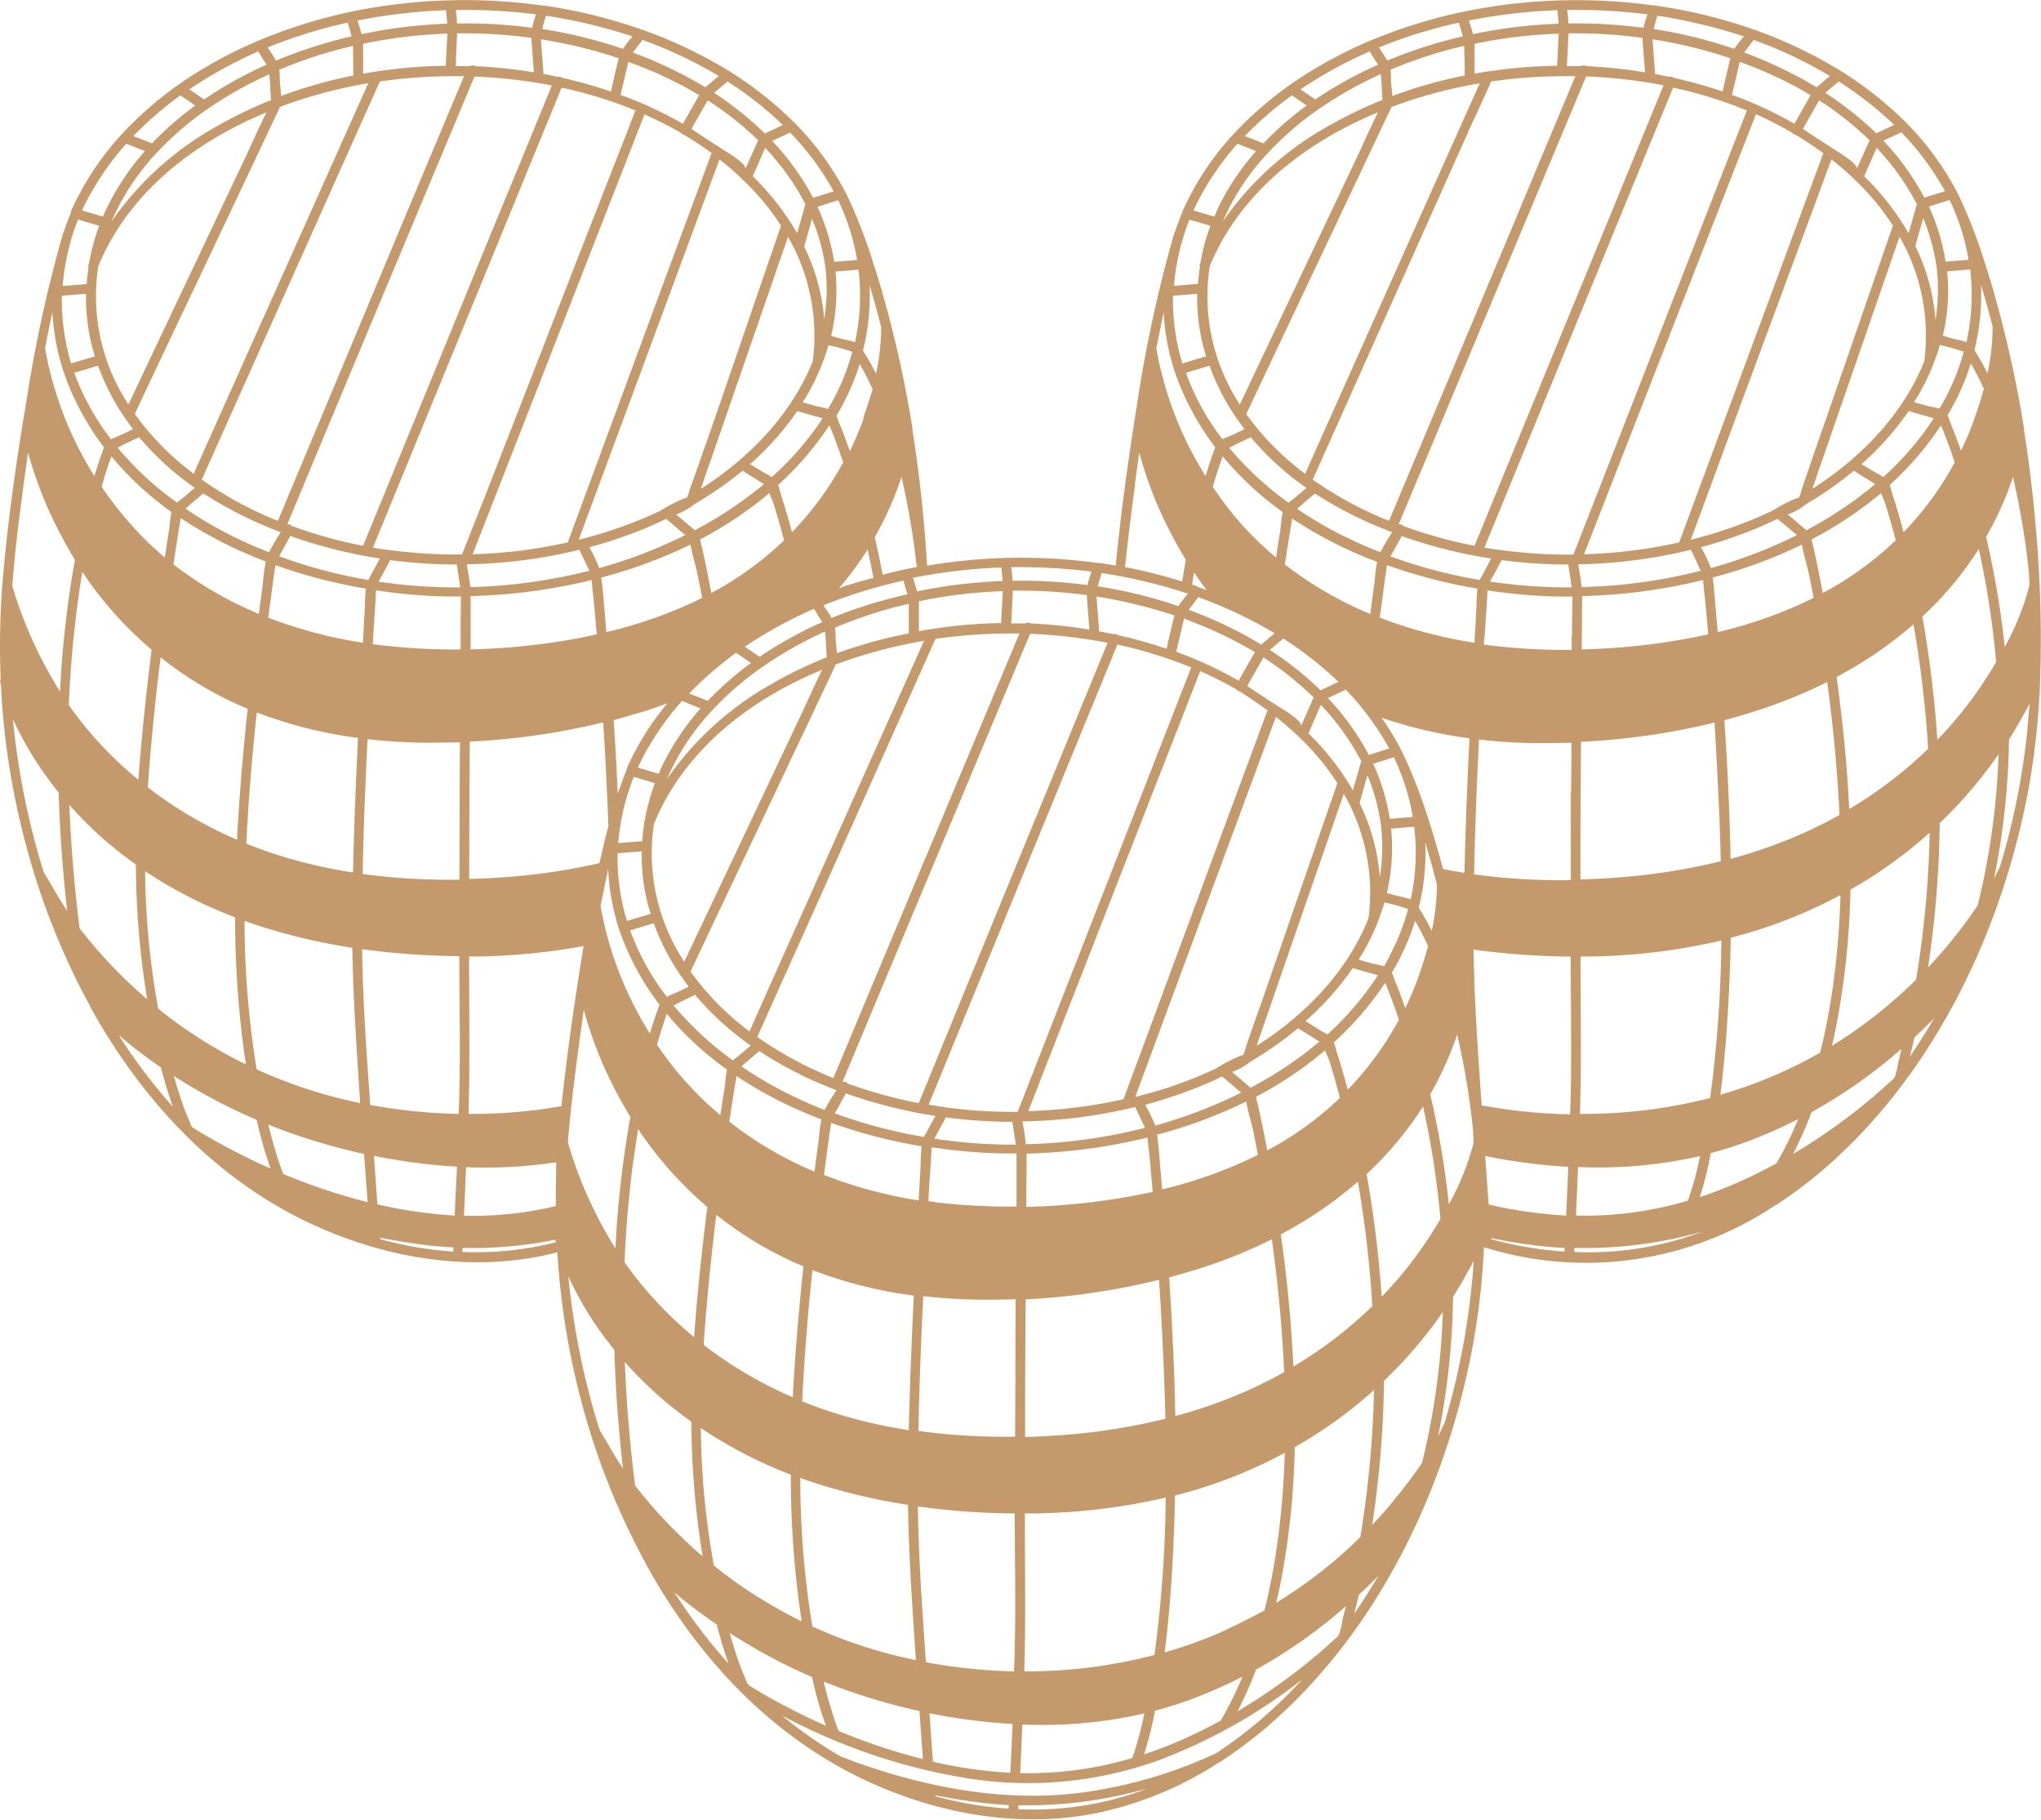<svg xmlns="http://www.w3.org/2000/svg" viewBox="0 0 329.86 294.05"><defs><style>.cls-1{fill:#c49a6c;}</style></defs><g id="Layer_2" data-name="Layer 2"><g id="Graphics"><path class="cls-1" d="M329,85c-.45-5.2-1.07-10.38-1.89-15.54a.66.66,0,0,0,0-.25,186.93,186.93,0,0,0-4.58-20.94c-.55-2-1.13-3.89-1.76-5.82a83.9,83.9,0,0,0-3.5-9.34l-.06-.1c-.29-.68-.6-1.35-.94-2a46.57,46.57,0,0,0-8.11-11.1,59.88,59.88,0,0,0-10.53-8.37,74.11,74.11,0,0,0-14.15-6.76A85.12,85.12,0,0,0,267.51.89h-.09l-.12,0a90.87,90.87,0,0,0-31.12,1.07,83.9,83.9,0,0,0-14.9,4.68,71.47,71.47,0,0,0-12.9,7.13,60.11,60.11,0,0,0-9.12,8,46.09,46.09,0,0,0-8.16,12.41.49.49,0,0,0,0,.11.41.41,0,0,0-.05.09c-.42,1-.79,2-1.12,3a.92.92,0,0,0-.14.26,218,218,0,0,0-6,27.54c-1.39,8.7-2.62,17.46-3.47,26.22h0c-.87-.15-1.73-.3-2.6-.42h-.1l-.11,0a92.7,92.7,0,0,0-14.89-.83,94.23,94.23,0,0,0-12.78,1.26c-.14-2.13-.29-4.26-.48-6.37q-.66-7.8-1.89-15.54a.66.66,0,0,0,0-.25,184.73,184.73,0,0,0-4.58-20.94q-.81-2.93-1.76-5.82a83.9,83.9,0,0,0-3.5-9.34.33.33,0,0,0-.06-.1c-.29-.68-.6-1.35-.94-2a46.57,46.57,0,0,0-8.11-11.1,59.88,59.88,0,0,0-10.53-8.37,74,74,0,0,0-14.14-6.76A85.22,85.22,0,0,0,87.88.89h-.09l-.12,0A90.8,90.8,0,0,0,56.56,1.93a83.39,83.39,0,0,0-14.9,4.68,71.22,71.22,0,0,0-12.91,7.13,60.11,60.11,0,0,0-9.12,8,46.09,46.09,0,0,0-8.16,12.41.49.49,0,0,0,0,.11.41.41,0,0,1,0,.09c-.41,1-.79,2-1.12,3a.9.9,0,0,0-.13.26,218,218,0,0,0-6,27.54C2.7,74.05,1.43,83,.59,92c-.08.86-.15,1.73-.22,2.59h0a130.13,130.13,0,0,0-.26,15.16.71.71,0,0,0-.06.53c0,.14.06.27.1.41a122.05,122.05,0,0,0,4,25.67,116.63,116.63,0,0,0,10.4,26.21l0,.06c7.23,13.12,17.22,24.63,30.11,32.18l.1.06a67.18,67.18,0,0,0,6.49,3.33c11,4.92,23.44,7.12,35.38,4.93,1.16-.21,2.31-.47,3.45-.76a122.4,122.4,0,0,0,3.85,24,116.63,116.63,0,0,0,10.4,26.21.21.21,0,0,0,0,.06c7.22,13.12,17.21,24.63,30.1,32.18l.1.06a66.28,66.28,0,0,0,6.5,3.34c11,4.91,23.43,7.12,35.37,4.93a57.59,57.59,0,0,0,20.85-8.51l.09,0a.76.76,0,0,0,.24-.18,71.1,71.1,0,0,0,7.37-5.56c17.83-15.4,28.8-38.47,33.06-61.36a120.06,120.06,0,0,0,1.83-16,55,55,0,0,0,47.22-6.87l.1,0a.89.89,0,0,0,.24-.18,71,71,0,0,0,7.36-5.56c17.84-15.4,28.8-38.47,33.07-61.36a122.65,122.65,0,0,0,1.91-18.13.92.92,0,0,0,0-.16A202.18,202.18,0,0,0,329,85ZM320.16,46c.68,2.25,1.3,4.52,1.88,6.79a35.09,35.09,0,0,1-.83,7.53,35.89,35.89,0,0,0-1.82-3.27c-.09-.14-.19-.31-.28-.48A37.28,37.28,0,0,0,320.16,46Zm-2.82,10.81a.11.11,0,0,1,0,.08l0,.06a36.1,36.1,0,0,1-2.89,7.31c-.32.61-.65,1.2-1,1.79-.68-.23-1.51-.33-2.1-.5l-2-.56a36.33,36.33,0,0,0,4.17-9.25A31.89,31.89,0,0,1,317.34,56.84Zm0,0c-.24-.12-.09-.14,0,0ZM255.7,96.33a92.15,92.15,0,0,0,19.55-2.6c.11,1.43.3,2.87.43,4.29s.27,3,.39,4.48c-.68.16-1.37.3-2.06.44a107.33,107.33,0,0,1-18.37,2v-.16l.06-8.2ZM304,79.69c.23.58.52,1.17.6,1.44.65,2,1.23,4.11,1.78,6.18A52.23,52.23,0,0,1,297.75,94c-1,.65-2.09,1.25-3.16,1.83-.06-.33-.12-.65-.19-1-.5-2.56-1-5.14-1.63-7.66A61.86,61.86,0,0,0,304,79.69Zm-11.68,5.8-.37.19-.21-.18-2.8-2.37a9.85,9.85,0,0,0,3-1.69,57.72,57.72,0,0,0,7.67-5.37l2.11,1.32,1.35.84A62.76,62.76,0,0,1,292.28,85.49Zm12.07-8.39c-.5-.35-1.09-.62-1.56-.91L300.85,75a46.9,46.9,0,0,0,7.63-8.57l2,.58,1.72.49.32.11A47.81,47.81,0,0,1,304.35,77.1ZM292.9,79c.52-1.49,1-3,1.55-4.48L307,38.25a32.07,32.07,0,0,1,4,20.09C307.65,66.84,300.84,73.93,292.9,79Zm2.22-11.3c-1,2.85-2,5.69-2.95,8.54-.32.91-.63,1.83-.95,2.74a6.45,6.45,0,0,1-.5,1.46s0,0,0,0-.51.13-.49.12a26.7,26.7,0,0,0-3.83,2,68.93,68.93,0,0,1-8.59,3.37c-1.5.48-3,.91-4.55,1.29Q277,77.13,280.7,67.05l12.76-34.44c.84-2.29,1.69-4.57,2.53-6.86a49.67,49.67,0,0,1,5.37,4.89,38.37,38.37,0,0,1,4.56,5.83ZM284,85.33c1.1-.46,2.2-1,3.28-1.47L290,86.11l.43.35a77.62,77.62,0,0,1-13.91,5.34,24.73,24.73,0,0,0-1.61-3.37A75.32,75.32,0,0,0,284,85.33Zm-6.91,31.43q.18,2.83.33,5.67c.3,5.55.55,11.13.69,16.74a100.62,100.62,0,0,1-16.79,2.64q-2.94.23-5.9.3,0-11.12.1-22.24A113.68,113.68,0,0,0,277.12,116.76Zm.52-14.62-.21-2.36c-.19-2.14-.32-4.32-.6-6.46A77.92,77.92,0,0,0,291.22,88c.28,1.63.83,3.3,1.16,4.89.26,1.24.5,2.48.73,3.73A72.3,72.3,0,0,1,277.64,102.14Zm5.13,13.07a80.29,80.29,0,0,0,12.56-5q.78,5.68,1.3,11.39c.3,3.35.54,6.72.69,10.09a72,72,0,0,1-7.22,3.54,80.42,80.42,0,0,1-10.38,3.56c-.14-7.47-.49-14.95-1-22.4C280.09,116,281.44,115.62,282.77,115.21Zm14.06-5.8a66.42,66.42,0,0,0,12.45-8.52A179,179,0,0,1,311.62,121a69.21,69.21,0,0,1-12.76,9.75c-.07-1.52-.16-3-.26-4.55C298.21,120.6,297.6,115,296.83,109.41ZM307.65,86c-.51-1.88-1-3.76-1.65-5.62-.2-.6-.35-1.33-.6-2a50.78,50.78,0,0,0,8.29-9.64c0,.09.08.17.11.25.78,1.88,1.47,3.8,2.12,5.72A51.09,51.09,0,0,1,307.65,86Zm5.16-34.25a32.35,32.35,0,0,0-3.27-12c.43-1.5.85-3,1.28-4.52a33.61,33.61,0,0,1,2.18,8A31.33,31.33,0,0,1,312.81,51.76ZM308.46,37.7a42.23,42.23,0,0,0-7.17-9.21l2-4.6A40.17,40.17,0,0,1,309.8,33C309.35,34.55,308.91,36.12,308.46,37.7Zm-8.39-10.37c.37-.83-3.16-2.87-3.68-3.22s-5.07-3.25-5-3.31L294,16.21a52.91,52.91,0,0,1,8.16,6.46ZM290,20a63.11,63.11,0,0,0-8.92-4.24l-1.16-.42L281.17,10c1.2.43,2.39.89,3.55,1.38a63.24,63.24,0,0,1,7.91,4Zm-.29,1.5a.89.89,0,0,0,.54.32q2.28,1.36,4.43,2.94-3.89,10.53-7.79,21.05L274.13,80.23c-.92,2.47-1.83,5-2.75,7.42a80.94,80.94,0,0,1-12.1,1.76c-1.09.07-2.18.12-3.28.16q4.62-11.8,9.22-23.6,7.68-19.62,15.34-39.25c1.08-2.75,2.15-5.5,3.23-8.26A60.82,60.82,0,0,1,289.7,21.48ZM273.28,88.84l1.32,2.83.27.56a85.93,85.93,0,0,1-19.25,2.64c-.12-1.23-.35-2.46-.56-3.68A82.34,82.34,0,0,0,273.28,88.84ZM255.35,180V180c.22-7.41.12-14.8.09-22.21v-3.22a99,99,0,0,0,22.76-2.59,205.71,205.71,0,0,1-1.81,25.45A82.41,82.41,0,0,1,255.35,180Zm19.42,6.78c-.38,1.79-.8,3.57-1.34,5.31-.18.6-.37,1.18-.58,1.77a1.44,1.44,0,0,0-.07.16,58.25,58.25,0,0,1-18.08,2.41c.12-2.61.24-5.23.34-7.85A73.21,73.21,0,0,0,274.77,186.81Zm4.68-26.9c.13-2.78.22-5.57.27-8.35,1.49-.39,3-.81,4.45-1.27a78.08,78.08,0,0,0,13.28-5.63,131.48,131.48,0,0,1-1.34,15.61c-.49,3.29-1.12,6.59-1.94,9.85q-3,1.73-6.2,3.17a72.83,72.83,0,0,1-9.93,3.64C278.76,171.28,279.17,165.58,279.45,159.91Zm17.3,6a128.07,128.07,0,0,0,2.31-22.11,73.93,73.93,0,0,0,12.81-9.22,164.64,164.64,0,0,1-2.2,23.76A76.73,76.73,0,0,1,296.07,169C296.31,168,296.54,166.91,296.75,165.87Zm13.93-66.24a55.41,55.41,0,0,0,8.6-10.12c.18-.27.35-.54.52-.82A141.1,141.1,0,0,1,322.61,107c-.55.93-1.12,1.85-1.7,2.74a64.39,64.39,0,0,1-7.8,9.81A184.59,184.59,0,0,0,310.68,99.63Zm8.46-32.1a51.1,51.1,0,0,1-2.21,5.28q-.76-2.15-1.62-4.26c-.17-.41-.32-1-.56-1.44a38.57,38.57,0,0,0,3.77-8.39c.77,1.32,1.46,2.69,2.1,4.08C320.19,64.41,319.68,66,319.14,67.53Zm-1.32-12.26a18.63,18.63,0,0,0-2.14-.54L314,54.24a31.48,31.48,0,0,0,.69-10.4l3.73-.3A35.31,35.31,0,0,1,317.82,55.27Zm.33-13.3-3.7.3a34.68,34.68,0,0,0-2.7-8.9l3.34-1.06A36.07,36.07,0,0,1,318.15,42Zm-3.8-11.09L311,31.93a42,42,0,0,0-6.61-9.2l2.9-1.35A45.35,45.35,0,0,1,314.35,30.88Zm-8.21-10.7-2.89,1.35A55.58,55.58,0,0,0,295,15l2.17-1.83A58.24,58.24,0,0,1,306.14,20.18ZM282,8.32l1.43-1.87a71.89,71.89,0,0,1,12.32,5.83l-2.16,1.82A69.43,69.43,0,0,0,281.9,8.49,2.09,2.09,0,0,0,282,8.32ZM267.86,2.54a86.19,86.19,0,0,1,14,3.35,17,17,0,0,0-1.58,2,75,75,0,0,0-13-3.19C267.4,4,267.64,3.3,267.86,2.54Zm11.8,6.88c-.46,1.78-.85,3.58-1.26,5.37a76.58,76.58,0,0,0-7.85-2.21.92.92,0,0,0-.78-.16c-.75-.16-1.51-.32-2.28-.46-.14-1.87-.27-3.74-.41-5.61A76.23,76.23,0,0,1,279.66,9.42ZM239.54,93c-.14.25-.28.48-.4.72a80.27,80.27,0,0,1-14.41-3.82l.06-.1,1.76-3.17A79.05,79.05,0,0,0,241,90.25Zm3.17-2.49c1.13.16,2.26.28,3.38.38,2.44.22,4.9.33,7.36.33.19,1.23.39,2.46.56,3.7a86.92,86.92,0,0,1-13.2-.94C241.45,92.81,242.08,91.65,242.71,90.49ZM149.64,268.61c-.57-8.37-1.2-16.77-1.29-25.17A121.36,121.36,0,0,0,164,244.57v.61c0,7,.18,13.94,0,20.91,0,1.33-.07,2.65-.11,4A88.76,88.76,0,0,1,149.64,268.61Zm14,10q-.15,3.93-.35,7.86a73.5,73.5,0,0,1-12.51-1.78c-.19-2.61-.38-5.23-.56-7.84l1.08.21A95.89,95.89,0,0,0,163.64,278.59ZM137.71,56.84a.2.2,0,0,1,0,.08.14.14,0,0,0,0,.06,36.06,36.06,0,0,1-2.88,7.31c-.32.61-.66,1.2-1,1.79-.68-.23-1.51-.33-2.1-.5l-2-.56a36.33,36.33,0,0,0,4.17-9.25A31.89,31.89,0,0,1,137.71,56.84Zm0,0c-.23-.12-.09-.14,0,0Zm-1,119.85a80.71,80.71,0,0,0,14.47,3.64L149.72,183l-.39.72a80.24,80.24,0,0,1-14.41-3.81l.06-.11Zm-.54-1.88q5.07-12.14,10.16-24.27L163,110.74l3.48-8.31A81.39,81.39,0,0,1,179,103.87q-5.08,12.38-10.16,24.77-8.4,20.45-16.78,40.9l-3.57,8.71A73.69,73.69,0,0,1,137,175.09a.84.84,0,0,0-.75-.28Zm16.69,5.76c1.14.15,2.27.27,3.39.37,2.44.22,4.9.33,7.36.34.19,1.23.39,2.46.56,3.69A85.64,85.64,0,0,1,151,184ZM76.07,96.33a92.07,92.07,0,0,0,19.55-2.6c.11,1.43.3,2.87.43,4.29s.27,3,.39,4.48c-.68.16-1.37.3-2,.44a107.44,107.44,0,0,1-18.37,2v-.16c0-2.73,0-5.47,0-8.2Zm19.18-7.9a75.76,75.76,0,0,0,9.15-3.1c1.11-.46,2.2-1,3.28-1.47l2.65,2.25.43.35A77.62,77.62,0,0,1,96.85,91.8,25.91,25.91,0,0,0,95.25,88.43Zm8.85,44.79c-.14.9-.24,1.8-.31,2.71l-3.88.31a36.86,36.86,0,0,1,2.52-10.7l3.42,1a34.09,34.09,0,0,0-1.65,6.07c0,.06,0,.11-.07.17A.63.63,0,0,0,104.1,133.22Zm20.23-53.53c.23.58.52,1.17.6,1.44.65,2,1.24,4.11,1.78,6.18A51.81,51.81,0,0,1,118.12,94c-1,.65-2.09,1.25-3.16,1.83-.06-.33-.12-.65-.19-1-.5-2.56-1-5.14-1.63-7.66A61.51,61.51,0,0,0,124.33,79.69Zm-11.68,5.8-.36.19-.21-.18-2.81-2.37a9.85,9.85,0,0,0,3-1.69A57.72,57.72,0,0,0,120,76.07l2.12,1.32,1.34.84A62.76,62.76,0,0,1,112.65,85.49Zm6.31,20,2.42,1.64a52.64,52.64,0,0,0-7,6.12l-3-1.19A58.56,58.56,0,0,1,119,105.46Zm-5.75,9a41.21,41.21,0,0,0-5,7,34.44,34.44,0,0,0-1.76,3.55l-3.37-1a44.92,44.92,0,0,1,7.15-10.78Zm-7.51,18.61c4.88-11.84,15.36-20,27.17-24.87-1.27,2.6-2.45,5.26-3.69,7.88L114,148.21l-3.42,7.21c-.17-.28-.35-.55-.52-.84A31.83,31.83,0,0,1,105.7,133.08Zm19.38-22.78a50.8,50.8,0,0,0-17.29,15.57,38.52,38.52,0,0,1,7.22-11,.63.63,0,0,0,.17-.19,50.78,50.78,0,0,1,8.8-7.45,64,64,0,0,1,9.38-5.21l.06.84c.08,1.1.09,2.23.21,3.33A70,70,0,0,0,125.08,110.3Zm5-8.46a61.73,61.73,0,0,0-7.31,4.28l-2.4-1.63a71.31,71.31,0,0,1,11.18-6.13c.44.72.88,1.45,1.35,2.15C132,100.93,131,101.37,130.08,101.84ZM128,86c-.51-1.88-1.05-3.76-1.65-5.62-.19-.6-.35-1.33-.6-2a50.78,50.78,0,0,0,8.29-9.64c0,.09.08.17.11.25.78,1.88,1.47,3.8,2.12,5.72A51.09,51.09,0,0,1,128,86Zm-3.3-8.91c-.5-.35-1.09-.62-1.55-.91L121.23,75a46.85,46.85,0,0,0,7.62-8.57l2.05.58,1.73.49.31.11A47.81,47.81,0,0,1,124.72,77.1ZM113.27,79c.52-1.49,1-3,1.55-4.48l12.54-36.25a32.07,32.07,0,0,1,4,20.09C128,66.84,121.22,73.93,113.27,79Zm2.23-11.3-3,8.54c-.32.91-.63,1.83-1,2.74a6,6,0,0,1-.5,1.46.06.06,0,0,0,0,0c-.08,0-.52.13-.49.12a26.8,26.8,0,0,0-3.84,2,68.93,68.93,0,0,1-8.59,3.37c-1.5.48-3,.91-4.55,1.29l7.47-20.16,12.75-34.44c.84-2.29,1.69-4.57,2.54-6.86a50.53,50.53,0,0,1,5.36,4.89,39.08,39.08,0,0,1,4.57,5.83ZM111.6,88c.27,1.63.83,3.3,1.15,4.89.26,1.24.5,2.48.74,3.73A72.39,72.39,0,0,1,98,102.14c-.07-.78-.13-1.57-.2-2.36-.19-2.14-.33-4.32-.61-6.46A78.29,78.29,0,0,0,111.6,88Zm-8.45,27.25c1.58-.49,3.15-1,4.71-1.61a45.11,45.11,0,0,0-6.58,10.57l0,.1a.41.41,0,0,0,0,.09c-.42,1-.79,2-1.12,3a.77.77,0,0,0-.14.27l-.18.63q-.26-6-.66-11.92C100.46,116,101.81,115.62,103.15,115.21Zm.57,22.32a31.41,31.41,0,0,0,1.4,10l0,.11-3.8,1.14a35.53,35.53,0,0,1-1.51-10.94Zm1.94,11.62a37.64,37.64,0,0,0,5.65,10.24l-1.44.71c-.63.31-1.44.58-2.1.94a39.76,39.76,0,0,1-5.93-10.74Zm2.12,14.66v0a51.19,51.19,0,0,0,9.73,9c-.26,1-.29,2.24-.44,3.19-.23,1.38-.44,2.77-.66,4.15a54.15,54.15,0,0,1-6.66-6.63,57,57,0,0,1-3.57-4.74C106.68,167.07,107.2,165.43,107.78,163.81Zm8,32.46a59.06,59.06,0,0,0,13.6,8.13l.47.19-.18,1.68c-.65,6.48-1.21,13-1.54,19.48a67.25,67.25,0,0,1-14.4-8.45c.31-4.87.77-9.72,1.29-14.56C115.25,200.58,115.51,198.42,115.77,196.27Zm2.08-15c.05-.38.11-.76.17-1.15q.48-3.14,1-6.27v0a68.82,68.82,0,0,0,13.73,7c-.29,1.21-.33,2.56-.5,3.77-.22,1.56-.42,3.11-.62,4.67A59.61,59.61,0,0,1,117.85,181.24Zm13.46,23.94a71.48,71.48,0,0,0,16.36,4.11c0,.81-.08,1.63-.11,2.44-.29,6.43-.55,12.87-.7,19.31a82.56,82.56,0,0,1-8.52-1.77,72.84,72.84,0,0,1-8.71-2.89C130,219.3,130.56,212.23,131.31,205.18Zm1.85-15.32c.12-1,.25-1.89.37-2.83.25-1.88.49-3.77.79-5.65a85.65,85.65,0,0,0,14.62,3.79c-.16,1.38-.14,2.82-.22,4.2s-.18,3-.26,4.54A72.64,72.64,0,0,1,133.16,189.86Zm.14-10.54c-2-.78-3.93-1.64-5.83-2.59a63.62,63.62,0,0,1-7.63-4.47c.29-.25.58-.53.86-.77l2-1.71a64.42,64.42,0,0,0,12.48,6.32A32.74,32.74,0,0,0,133.3,179.32Zm-13.94-8.79c-.28.24-.63.48-.94.74a52.36,52.36,0,0,1-9.57-8.87c.47-.21.92-.48,1.37-.7l2.11-1a47.26,47.26,0,0,0,9,8.19Zm1.76-3.93A44.22,44.22,0,0,1,111.6,157q5.25-11.12,10.51-22.21l12.78-27a2.74,2.74,0,0,0,.15-.4,78.27,78.27,0,0,1,14.3-3.84l-9.24,20.65q-7.86,17.58-15.73,35.18Zm14.13-61c0-.68-.14-1.37-.19-2.08s0-1.45-.11-2.17a72.75,72.75,0,0,1,11.92-3.86c0,1.6,0,3.2,0,4.79A76.17,76.17,0,0,0,135.25,105.57Zm-.82-5.73c-.39-.72-.9-1.42-1.37-2.12a82.59,82.59,0,0,1,12.95-4l.54,1.9c0,.13.07.23.09.32A77.57,77.57,0,0,0,134.43,99.84Zm1-4.71a53.51,53.51,0,0,0,4.26-5.62c.18-.27.35-.54.52-.82.34,1.53.65,3.07.94,4.61l0,0Q138.24,94.1,135.39,95.13Zm4.13-27.6a51.16,51.16,0,0,1-2.22,5.28c-.51-1.43-1-2.85-1.62-4.26-.17-.41-.32-1-.56-1.44a38.57,38.57,0,0,0,3.77-8.39c.77,1.32,1.46,2.69,2.1,4.08C140.56,64.41,140.06,66,139.52,67.53Zm-6.34-15.77a32.34,32.34,0,0,0-3.26-12c.42-1.5.85-3,1.27-4.52a33.15,33.15,0,0,1,2.18,8A30.55,30.55,0,0,1,133.18,51.76ZM128.84,37.7a42.28,42.28,0,0,0-7.18-9.21l2-4.6A40.17,40.17,0,0,1,130.17,33Q129.5,35.33,128.84,37.7Zm-8.4-10.37c.37-.83-3.16-2.87-3.68-3.22s-5.07-3.25-5-3.31l2.62-4.59a52.91,52.91,0,0,1,8.16,6.46ZM110.36,20a63.53,63.53,0,0,0-8.91-4.24l-1.16-.42L101.55,10c1.19.43,2.38.89,3.55,1.38a63.81,63.81,0,0,1,7.9,4Zm-.29,1.5a.89.89,0,0,0,.54.32A53.13,53.13,0,0,1,115,24.74q-3.89,10.53-7.79,21.05L94.5,80.23l-2.74,7.42a81.07,81.07,0,0,1-12.11,1.76c-1.09.07-2.18.12-3.27.16Q81,77.77,85.6,66q7.66-19.62,15.34-39.25c1.07-2.75,2.15-5.5,3.22-8.26A60.82,60.82,0,0,1,110.07,21.48ZM93.65,88.84c.44.94.88,1.89,1.33,2.83.08.19.17.37.26.56A85.85,85.85,0,0,1,76,94.87c-.12-1.23-.35-2.46-.56-3.68A82.18,82.18,0,0,0,93.65,88.84Zm-17.73,31a113.68,113.68,0,0,0,21.57-3.11c.12,1.89.24,3.78.34,5.67.19,3.68.36,7.38.5,11.08q-.77,3-1.45,6a100.83,100.83,0,0,1-15.16,2.26c-2,.15-3.93.25-5.89.3Q75.85,131,75.92,119.87Zm22.3,20.94c0-.1,0-.19.07-.28A37.26,37.26,0,0,0,100,150a43,43,0,0,0,6.59,12.36,2.83,2.83,0,0,1-.11.31c-.54,1.43-1,2.88-1.46,4.34a58,58,0,0,1-7.66-19c-.11-.54-.21-1.08-.3-1.63C97.46,144.47,97.82,142.64,98.22,140.81Zm4.92,41.68a60.7,60.7,0,0,0,11.18,12.58c0,.37-.1.74-.14,1.11-.82,6.62-1.52,13.26-2,19.92a61.36,61.36,0,0,1-10.83-11.51c-.14-.19-.28-.39-.41-.59q.32-7.91,1.33-15.76Q102.67,185.36,103.14,182.49Zm24.67,55.81A157.57,157.57,0,0,0,129.56,262a75.9,75.9,0,0,1-14.18-9,128.63,128.63,0,0,1-2.11-22.23A73.38,73.38,0,0,0,127.81,238.3Zm1.53.56c1.12.41,2.26.79,3.41,1.14a98.22,98.22,0,0,0,14,3.21c.11,7.63.62,15.25,1.12,22.87l.15,2.22h0a77.76,77.76,0,0,1-16.73-5.44A147.36,147.36,0,0,1,129.34,238.86Zm19.26,37.63q.27,3.9.55,7.8a95.51,95.51,0,0,1-13.62-4.56c0-.08-.07-.18-.15-.39-.27-.72-.52-1.46-.76-2.19q-.85-2.67-1.51-5.39A97.18,97.18,0,0,0,148.6,276.49ZM164.11,218q0,7.08-.06,14.16a104.48,104.48,0,0,1-15.62-.92c.14-7.27.43-14.53.78-21.79,3,.34,6,.52,9,.57,2,0,3.95,0,5.93-.07Q164.12,214,164.11,218Zm-13-23.76-1.07-.14.12-2.11c.13-2.2.32-4.4.4-6.6a88.75,88.75,0,0,0,11.44,1h2.29c0,2.1,0,4.21,0,6.31,0,.76,0,1.52,0,2.28A106.24,106.24,0,0,1,151.11,194.28Zm1.44-15.37h-.12l-2.34-.36q5.1-12.43,10.19-24.85l16.78-40.9,3.53-8.6a71.08,71.08,0,0,1,11.93,3.7L183.1,132q-7.66,19.62-15.34,39.25-1.63,4.22-3.29,8.42A82,82,0,0,1,152.55,178.91ZM193.66,96.5A71.8,71.8,0,0,1,206,102.33l-2.16,1.83a68.26,68.26,0,0,0-11.72-5.62c0-.05.09-.11.14-.17Zm-1-2h0c.11-.67.21-1.35.32-2,.65,1,1.34,1.94,2.05,2.87h0c-.47-.18-.93-.36-1.4-.52C193.28,94.67,193,94.57,192.63,94.46Zm-26.75,91.92a91.34,91.34,0,0,0,19.55-2.6c.12,1.43.31,2.87.44,4.3l.39,4.48-2.06.43a108.35,108.35,0,0,1-18.37,2v-.16l.06-8.21C165.89,186.54,165.88,186.46,165.88,186.38Zm21.42,20.44c.12,1.89.24,3.77.34,5.66.3,5.55.55,11.14.68,16.74a100.32,100.32,0,0,1-16.79,2.65c-1.95.14-3.92.24-5.89.3q0-11.13.1-22.24A114.38,114.38,0,0,0,187.3,206.82Zm-2.24-28.33a76.55,76.55,0,0,0,9.16-3.11c1.1-.46,2.19-.95,3.27-1.46l2.66,2.24.43.36a77.59,77.59,0,0,1-13.91,5.33A25.24,25.24,0,0,0,185.06,178.49Zm-1.63-1.22q3.72-10.08,7.46-20.17l12.75-34.44c.85-2.28,1.69-4.57,2.54-6.85a50.53,50.53,0,0,1,5.37,4.89,38.94,38.94,0,0,1,4.56,5.82l-10.8,31.21q-1.47,4.28-3,8.54c-.31.92-.63,1.83-.94,2.75a6.65,6.65,0,0,1-.51,1.46,0,0,0,0,0,0,0c-.08,0-.52.13-.49.12a26.18,26.18,0,0,0-3.83,2A68.6,68.6,0,0,1,188,176C186.48,176.45,185,176.88,183.43,177.27Zm15.65-4.09a9.61,9.61,0,0,0,3-1.68,56.52,56.52,0,0,0,7.67-5.38l2.12,1.32,1.34.84a62.29,62.29,0,0,1-10.76,7.26l-.37.19-.21-.18Zm15.06-3.44c.24.58.52,1.17.61,1.44.65,2,1.23,4.11,1.78,6.19a52.66,52.66,0,0,1-8.59,6.67c-1,.64-2.1,1.25-3.17,1.82l-.18-1c-.5-2.55-1-5.13-1.64-7.66A61.17,61.17,0,0,0,214.14,169.74Zm.39-2.58c-.5-.35-1.09-.63-1.55-.92L211,165a47.22,47.22,0,0,0,7.63-8.56l2,.58,1.73.48.32.12A48.77,48.77,0,0,1,214.53,167.16ZM203.09,169l1.54-4.47q6.27-18.13,12.55-36.26a32.06,32.06,0,0,1,4,20.09C217.84,156.89,211,164,203.09,169Zm16.64-39.23c.42-1.51.85-3,1.27-4.52a33.07,33.07,0,0,1,2.18,8,30.93,30.93,0,0,1-.18,8.51A32.44,32.44,0,0,0,219.73,129.8Zm-1.08-2.05a42.76,42.76,0,0,0-7.18-9.21l2-4.6A40.39,40.39,0,0,1,220,123Zm-5.22-16.17a54.37,54.37,0,0,0-8.21-6.53l2.18-1.84a59.28,59.28,0,0,1,8.92,7Zm-1.11,1.14c-.69,1.56-1.37,3.11-2.06,4.66.37-.83-3.16-2.87-3.68-3.21s-5.07-3.25-5-3.32q1.32-2.3,2.62-4.59A53,53,0,0,1,212.32,112.72Zm-7.46,2.08q-3.9,10.52-7.79,21l-12.75,34.45-2.75,7.41a79.66,79.66,0,0,1-12.1,1.76c-1.09.07-2.19.13-3.28.16q4.6-11.79,9.22-23.6,7.67-19.62,15.34-39.25l3.23-8.25a60.57,60.57,0,0,1,5.9,3,.89.89,0,0,0,.55.32Q202.71,113.22,204.86,114.8Zm-21.4,64.09c.45,1,.89,1.89,1.33,2.84.09.18.17.37.26.55a85.78,85.78,0,0,1-19.25,2.65c-.12-1.24-.35-2.47-.55-3.69A82.17,82.17,0,0,0,183.46,178.89ZM165.54,270c.23-7.41.12-14.8.1-22.21v-3.22A100.19,100.19,0,0,0,188.4,242a203.64,203.64,0,0,1-1.82,25.44,82.33,82.33,0,0,1-21,2.65Zm22.28-77.82c-.06-.78-.13-1.57-.2-2.35-.19-2.15-.33-4.33-.61-6.47a78,78,0,0,0,14.4-5.36c.27,1.63.83,3.3,1.16,4.89.25,1.24.49,2.48.73,3.73A71.32,71.32,0,0,1,187.82,192.19ZM193,205.26a81,81,0,0,0,12.56-5q.78,5.67,1.3,11.38c.3,3.35.53,6.72.68,10.09a70.78,70.78,0,0,1-7.21,3.54,79.43,79.43,0,0,1-10.38,3.56c-.14-7.47-.49-14.94-1-22.4C190.28,206.05,191.62,205.67,193,205.26Zm14-5.8a65.7,65.7,0,0,0,12.46-8.52,181.63,181.63,0,0,1,2.33,20.13,68.38,68.38,0,0,1-12.75,9.75c-.08-1.52-.16-3-.27-4.55Q208.2,207.84,207,199.46Zm10.82-23.39c-.51-1.89-1.05-3.76-1.64-5.62-.2-.61-.36-1.34-.61-2a50.67,50.67,0,0,0,8.29-9.63c0,.08.08.17.12.25.77,1.88,1.46,3.79,2.12,5.71A51.43,51.43,0,0,1,217.83,176.07Zm5.87-19.93c-.68-.23-1.52-.34-2.11-.5l-2-.57a36,36,0,0,0,4.17-9.25,33.48,33.48,0,0,1,3.78,1.07.46.46,0,0,1,0,.09.14.14,0,0,0,0,.06,35.75,35.75,0,0,1-2.88,7.3C224.38,155,224,155.55,223.7,156.14Zm3.82-9.27c-.24-.12-.09-.13,0,0Zm-1.66-2.09-1.71-.48a32,32,0,0,0,.69-10.4l3.72-.31a34.84,34.84,0,0,1-.56,11.74A16.44,16.44,0,0,0,225.86,144.78Zm-1.23-12.46a34.47,34.47,0,0,0-2.69-8.89l3.34-1.06a36,36,0,0,1,3.06,9.65ZM221.23,122a42,42,0,0,0-6.62-9.2l2.91-1.35a45.92,45.92,0,0,1,7,9.5Zm.85-27.45c-.21,1.55-.42,3.11-.62,4.67a60.39,60.39,0,0,1-13.8-8c.06-.39.11-.77.17-1.15.33-2.09.66-4.18,1-6.27v0a69.17,69.17,0,0,0,13.74,7C222.3,92,222.25,93.32,222.08,94.53Zm-4.79-7.85a65.1,65.1,0,0,1-7.64-4.47c.29-.26.58-.54.86-.78l2-1.7A64.38,64.38,0,0,0,225,86a32.79,32.79,0,0,0-1.89,3.23C221.13,88.49,219.19,87.62,217.29,86.68Zm-8.11-6.2c-.28.23-.63.47-.94.74a52.12,52.12,0,0,1-9.58-8.88c.47-.21.92-.47,1.38-.69l2.11-1a47.2,47.2,0,0,0,9,8.19Zm1.75-3.93a44.5,44.5,0,0,1-9.52-9.66q5.25-11.1,10.51-22.21l12.78-27c.06-.13.11-.27.16-.4a78,78,0,0,1,14.29-3.84l-9.24,20.65q-7.86,17.58-15.73,35.17Q212.56,72.92,210.93,76.55Zm11.76-58.39c-1.28,2.6-2.45,5.26-3.69,7.88L203.79,58.16q-1.71,3.6-3.41,7.21c-.18-.28-.36-.56-.53-.84A31.85,31.85,0,0,1,195.52,43C200.4,31.18,210.88,23.05,222.69,18.16ZM197.6,35.82a38.6,38.6,0,0,1,7.22-11,.81.81,0,0,0,.18-.19,50.47,50.47,0,0,1,8.8-7.46,64.3,64.3,0,0,1,9.37-5.2c0,.28.05.56.07.84.07,1.1.08,2.23.21,3.33a68.68,68.68,0,0,0-8.56,4.11A51,51,0,0,0,197.6,35.82ZM195.48,59.1a37.38,37.38,0,0,0,5.65,10.24l-1.45.71c-.63.31-1.43.58-2.1.94a39.79,39.79,0,0,1-5.92-10.75Zm2.12,14.65v0a51.49,51.49,0,0,0,9.72,9c-.26,1-.28,2.23-.44,3.19-.23,1.38-.44,2.76-.65,4.15a53.62,53.62,0,0,1-6.67-6.64A59,59,0,0,1,196,78.67Q196.73,76.18,197.6,73.75Zm-2.69,27.63a64.49,64.49,0,0,1,7.9,4L200.17,110a63,63,0,0,0-8.91-4.24l-1.16-.43,1.26-5.37C192.56,100.43,193.74,100.89,194.91,101.38ZM165.23,278.67a73.21,73.21,0,0,0,19.73-1.8c-.38,1.78-.81,3.56-1.34,5.31-.18.59-.37,1.18-.59,1.76a.82.82,0,0,1-.06.16,58.58,58.58,0,0,1-18.09,2.42C165,283.9,165.12,281.28,165.23,278.67Zm21.25-1.28c.06-.31.13-.63.19-.95,1.66-.44,3.3-.94,4.94-1.51a75.71,75.71,0,0,0,9.2-4,58.91,58.91,0,0,1-3.53,7.12c-1.59.86-3.2,1.68-4.84,2.44a66.47,66.47,0,0,1-7.55,3A50.34,50.34,0,0,0,186.48,277.39Zm11.68-14a73.27,73.27,0,0,1-9.93,3.63c.72-5.65,1.13-11.35,1.4-17q.19-4.17.27-8.35c1.5-.38,3-.8,4.45-1.27a77,77,0,0,0,13.29-5.63,131.65,131.65,0,0,1-1.34,15.62c-.49,3.29-1.13,6.58-1.94,9.84C202.34,261.32,200.28,262.39,198.16,263.35Zm8.77-7.43a127.09,127.09,0,0,0,2.32-22.1,75,75,0,0,0,12.81-9.22,165.94,165.94,0,0,1-2.21,23.75A75.12,75.12,0,0,1,206.25,259C206.49,258,206.73,257,206.93,255.92Zm13.93-66.23a55.59,55.59,0,0,0,8.61-10.13c.17-.27.34-.54.52-.81A140.68,140.68,0,0,1,232.8,197c-.55.94-1.12,1.85-1.7,2.74a63.9,63.9,0,0,1-7.8,9.81A182.24,182.24,0,0,0,220.86,189.69Zm8.47-32.11a49.05,49.05,0,0,1-2.22,5.28c-.51-1.43-1-2.85-1.61-4.25-.17-.42-.33-1-.57-1.45a38.36,38.36,0,0,0,3.77-8.39,44.87,44.87,0,0,1,2.1,4.08C230.37,154.47,229.87,156.05,229.33,157.58Zm.24-10.45c-.09-.14-.18-.31-.28-.47a37,37,0,0,0,1.06-10.57q1,3.38,1.88,6.79a35.66,35.66,0,0,1-.84,7.52A33.64,33.64,0,0,0,229.57,147.13Zm1.32-14.66a85.77,85.77,0,0,0-3.5-9.33l-.06-.11c-.3-.68-.61-1.35-.94-2a44.65,44.65,0,0,0-3.11-5.09,73.44,73.44,0,0,0,14.2,3.32c0,.81-.07,1.62-.11,2.43-.29,6.44-.54,12.88-.69,19.32-1.16-.18-2.31-.39-3.46-.62l-.57-2.08Q231.83,135.37,230.89,132.47ZM223,99.81c.13-1,.25-1.89.38-2.83.25-1.89.49-3.78.79-5.65a86.48,86.48,0,0,0,14.61,3.79c-.16,1.38-.14,2.82-.22,4.2s-.17,3-.26,4.54A73.25,73.25,0,0,1,223,99.81ZM226.81,85a.87.87,0,0,0-.76-.28l0,0q5.09-12.13,10.16-24.27,8.33-19.89,16.66-39.78l3.48-8.32a82.51,82.51,0,0,1,12.51,1.44q-5.08,12.39-10.16,24.77Q250.27,59,241.88,79.49l-3.57,8.71A75,75,0,0,1,226.81,85ZM266.26,2.32a20.78,20.78,0,0,0-.65,2.17,81.87,81.87,0,0,0-12.13-.7c0-.73-.12-1.45-.2-2.18A93.88,93.88,0,0,1,266.26,2.32ZM253.5,5.53a.66.66,0,0,0,0-.14,82.12,82.12,0,0,1,11.95.73c.12,1.86.28,3.71.42,5.57a80.69,80.69,0,0,0-9.45-1,1,1,0,0,0-.93,0c-.75,0-1.5,0-2.26,0C253.33,8.93,253.42,7.23,253.5,5.53Zm1.11,6.79q-5,11.87-9.92,23.71L228,75.81c-1.17,2.78-2.34,5.57-3.5,8.35l-1-.39a60.44,60.44,0,0,1-11.34-6.27l9.57-21.4q7.88-17.6,15.73-35.18Q239.28,17,241,13.16l1.76-.23A85.83,85.83,0,0,1,254.61,12.32Zm-2.7-6.8c-.09,1.7-.17,3.41-.26,5.11a82.65,82.65,0,0,0-13.33,1.27c0-1.61,0-3.22,0-4.83h0a80,80,0,0,1,13.64-1.63Zm-.22-3.87c.08.73.16,1.46.2,2.18a81.28,81.28,0,0,0-13.84,1.69c-.17-.75-.42-1.48-.65-2.21A91.61,91.61,0,0,1,251.69,1.65Zm-15,10.55a77.42,77.42,0,0,0-11.67,3.31c0-.67-.14-1.37-.19-2.07s0-1.45-.11-2.17a73.06,73.06,0,0,1,11.92-3.86C236.7,9,236.71,10.6,236.73,12.2Zm-.91-8.55.54,1.9.1.32a75.9,75.9,0,0,0-12.21,3.92,24,24,0,0,0-1.38-2.12A81.55,81.55,0,0,1,235.82,3.65ZM221.36,8.31c.44.72.88,1.45,1.36,2.14-.95.43-1.9.87-2.82,1.33a63.33,63.33,0,0,0-7.32,4.29l-2.4-1.63A71,71,0,0,1,221.36,8.31Zm-12.58,7.1,2.41,1.64a51.16,51.16,0,0,0-7,6.12l-3-1.19A57.16,57.16,0,0,1,208.78,15.41ZM200,23.22l3,1.2a41.27,41.27,0,0,0-5,7A34.36,34.36,0,0,0,196.26,35l-3.38-1A44.92,44.92,0,0,1,200,23.22Zm-7.8,12.26,3.42,1A33.61,33.61,0,0,0,194,42.52s-.05.11-.08.17a.74.74,0,0,0,0,.48c-.14.89-.24,1.8-.3,2.7l-3.89.32A37.33,37.33,0,0,1,192.24,35.48Zm1.29,12a32,32,0,0,0,1.4,10,.49.49,0,0,0,0,.11l-3.81,1.14a36.19,36.19,0,0,1-1.51-10.94ZM188,50.76l.06-.29a37.25,37.25,0,0,0,1.75,9.45,43,43,0,0,0,6.6,12.36l-.12.31c-.54,1.43-1,2.88-1.45,4.34a57.75,57.75,0,0,1-7.66-19.05c-.12-.54-.21-1.08-.3-1.63C187.27,54.42,187.64,52.58,188,50.76Zm-4.59,27.51c.23-1.71.47-3.42.71-5.14a64.21,64.21,0,0,0,5.42,13.61c.66,1.27,1.37,2.51,2.11,3.72-.21,1.17-.4,2.34-.59,3.51h0a83.83,83.83,0,0,0-9.24-2.33C182.29,87.17,182.86,82.72,183.45,78.27Zm-5.4,14.33a85,85,0,0,1,14,3.34,17.77,17.77,0,0,0-1.57,2,77.08,77.08,0,0,0-13-3.19C177.58,94.09,177.82,93.35,178.05,92.6Zm11.79,6.87c-.46,1.78-.84,3.58-1.26,5.37a77.07,77.07,0,0,0-7.84-2.2.92.92,0,0,0-.78-.17q-1.14-.24-2.28-.45l-.42-5.62A78,78,0,0,1,189.84,99.47Zm-13.4-7.1c-.23.71-.48,1.44-.64,2.18a80.61,80.61,0,0,0-12.13-.7c0-.73-.13-1.46-.2-2.19A93.65,93.65,0,0,1,176.44,92.37Zm-12.75,3.21v-.13a80.87,80.87,0,0,1,12,.72c.11,1.86.27,3.71.41,5.57a82.67,82.67,0,0,0-9.45-1,.94.94,0,0,0-.92,0c-.75,0-1.51,0-2.26,0C163.52,99,163.6,97.28,163.69,95.58Zm1.11,6.8-9.93,23.7-16.65,39.78-3.5,8.36-.95-.4a60.08,60.08,0,0,1-11.34-6.26L132,146.15q7.86-17.58,15.73-35.18c1.16-2.58,2.31-5.17,3.47-7.75L153,103A84.23,84.23,0,0,1,164.8,102.38Zm-2.7-6.81-.27,5.12A80.33,80.33,0,0,0,148.51,102c0-1.62,0-3.23,0-4.84h0a78.91,78.91,0,0,1,13.64-1.63Zm-.22-3.87c.07.73.15,1.46.2,2.19a82.29,82.29,0,0,0-13.84,1.68c-.17-.74-.42-1.48-.65-2.2A90.3,90.3,0,0,1,161.88,91.7ZM145.7,77.07a126.07,126.07,0,0,1,2.46,14.56l-1.79.35c-1.25.27-2.49.57-3.72.89-.38-2-.8-4-1.26-6l0-.09A53.43,53.43,0,0,0,145.7,77.07Zm-5.17-31c.68,2.25,1.3,4.52,1.88,6.79a35.09,35.09,0,0,1-.83,7.53,35.89,35.89,0,0,0-1.82-3.27c-.09-.14-.18-.31-.28-.48A36.92,36.92,0,0,0,140.53,46Zm-2.34,9.24a18.63,18.63,0,0,0-2.14-.54l-1.72-.49a31.75,31.75,0,0,0,.7-10.4l3.72-.3A35,35,0,0,1,138.19,55.27Zm.33-13.3-3.7.3a34.68,34.68,0,0,0-2.7-8.9l3.34-1.06A35.72,35.72,0,0,1,138.52,42Zm-3.8-11.09-3.31,1.05a41.63,41.63,0,0,0-6.61-9.2l2.9-1.35A45.35,45.35,0,0,1,134.72,30.88Zm-8.21-10.7-2.89,1.35A55.07,55.07,0,0,0,115.41,15l2.17-1.83A58.24,58.24,0,0,1,126.51,20.18ZM102.41,8.32l1.43-1.87a71.54,71.54,0,0,1,12.32,5.83L114,14.1a69.06,69.06,0,0,0-11.73-5.61A2.09,2.09,0,0,0,102.41,8.32ZM88.24,2.54a86.08,86.08,0,0,1,14,3.35,16,16,0,0,0-1.57,2,75.33,75.33,0,0,0-13-3.19C87.77,4,88,3.3,88.24,2.54ZM100,9.42c-.46,1.78-.85,3.58-1.26,5.37a76.58,76.58,0,0,0-7.85-2.21.91.91,0,0,0-.77-.16c-.76-.16-1.52-.32-2.28-.46l-.42-5.61A76,76,0,0,1,100,9.42ZM59.91,93c-.14.25-.27.48-.39.72A80.37,80.37,0,0,1,45.1,89.88l.06-.1c.59-1.06,1.18-2.11,1.76-3.17A79,79,0,0,0,61.4,90.25C60.9,91.16,60.4,92.07,59.91,93Zm3.17-2.49c1.14.16,2.26.28,3.38.38,2.44.22,4.9.33,7.36.33.19,1.23.39,2.46.57,3.7A86.74,86.74,0,0,1,61.19,94ZM41.5,115.13a71.35,71.35,0,0,0,16.36,4.11l-.12,2.43c-.29,6.44-.54,12.88-.69,19.32a84.71,84.71,0,0,1-8.52-1.77,72.4,72.4,0,0,1-8.72-2.89C40.15,129.25,40.74,122.18,41.5,115.13ZM38.31,135.7a67.49,67.49,0,0,1-14.41-8.45c.32-4.87.77-9.72,1.3-14.56.23-2.16.49-4.32.76-6.47a58.61,58.61,0,0,0,13.6,8.12l.47.2-.18,1.68C39.19,122.7,38.64,129.19,38.31,135.7Zm4.15-41.17c-.22,1.55-.42,3.11-.63,4.67a60.39,60.39,0,0,1-13.8-8L28.21,90q.48-3.14,1-6.27v0a69.17,69.17,0,0,0,13.74,7A37.06,37.06,0,0,0,42.46,94.53Zm-4.8-7.85A65.93,65.93,0,0,1,30,82.21c.3-.26.58-.54.86-.78l2-1.7A65,65,0,0,0,45.38,86a32.79,32.79,0,0,0-1.89,3.23C41.51,88.49,39.56,87.62,37.66,86.68Zm-8.11-6.2c-.28.23-.63.47-.94.74A51.75,51.75,0,0,1,19,72.34c.46-.21.92-.47,1.37-.69l2.11-1a47,47,0,0,0,9,8.19Zm1.75-3.93a44.5,44.5,0,0,1-9.52-9.66Q27,55.79,32.3,44.68q6.38-13.49,12.77-27c.06-.13.11-.27.16-.4a78,78,0,0,1,14.29-3.84Q54.9,23.78,50.29,34.11,42.42,51.69,34.55,69.28,32.93,72.92,31.3,76.55ZM43.06,18.16c-1.28,2.6-2.45,5.26-3.69,7.88L24.16,58.16q-1.69,3.6-3.41,7.21c-.18-.28-.35-.56-.52-.84A31.8,31.8,0,0,1,15.89,43C20.77,31.18,31.25,23.05,43.06,18.16ZM18,35.82a38.56,38.56,0,0,1,7.21-11,.81.81,0,0,0,.18-.19,50.47,50.47,0,0,1,8.8-7.46A64.3,64.3,0,0,1,43.54,12c0,.28.05.56.07.84.07,1.1.08,2.23.21,3.33a68.68,68.68,0,0,0-8.56,4.11A50.86,50.86,0,0,0,18,35.82ZM15.85,59.1A37.64,37.64,0,0,0,21.5,69.34l-1.45.71c-.63.31-1.43.58-2.1.94A40.06,40.06,0,0,1,12,60.24ZM18,73.75v0a51.24,51.24,0,0,0,9.73,9c-.26,1-.29,2.23-.45,3.19-.22,1.38-.44,2.76-.65,4.15A53.54,53.54,0,0,1,20,83.4a56.86,56.86,0,0,1-3.57-4.73Q17.1,76.18,18,73.75ZM24.51,105c-.05.37-.1.74-.14,1.11-.82,6.61-1.52,13.26-2,19.91a61.35,61.35,0,0,1-10.84-11.5l-.41-.59c.22-5.27.65-10.53,1.34-15.77q.38-2.87.84-5.75A60.8,60.8,0,0,0,24.51,105ZM38,148.24A158.79,158.79,0,0,0,39.74,172a75.13,75.13,0,0,1-14.17-9,129.61,129.61,0,0,1-2.12-22.22A73.35,73.35,0,0,0,38,148.24Zm1.53.57c1.13.4,2.27.79,3.41,1.14a98.53,98.53,0,0,0,14,3.21c.12,7.63.63,15.24,1.12,22.87l.15,2.22h0a77.41,77.41,0,0,1-16.73-5.45A149.6,149.6,0,0,1,39.52,148.81Zm3.82-49c.13-1,.25-1.89.38-2.83.25-1.89.49-3.78.79-5.65a86.34,86.34,0,0,0,14.62,3.79c-.17,1.38-.14,2.82-.23,4.2s-.17,3-.25,4.54A73.17,73.17,0,0,1,43.34,99.81ZM47.18,85a.84.84,0,0,0-.75-.28l0,0L56.55,60.47,73.2,20.69l3.48-8.32a82.51,82.51,0,0,1,12.51,1.44Q84.12,26.2,79,38.58,70.65,59,62.25,79.49L58.68,88.2A75,75,0,0,1,47.18,85ZM86.63,2.32A18.57,18.57,0,0,0,86,4.49a82.08,82.08,0,0,0-12.14-.7c0-.73-.12-1.45-.2-2.18A93.88,93.88,0,0,1,86.63,2.32ZM73.88,5.53V5.39a82.34,82.34,0,0,1,12,.73c.11,1.86.27,3.71.41,5.57a80.69,80.69,0,0,0-9.45-1,.94.94,0,0,0-.92,0c-.76,0-1.51,0-2.26,0C73.7,8.93,73.79,7.23,73.88,5.53ZM75,12.32Q70,24.19,65.06,36L48.41,75.81c-1.17,2.78-2.33,5.57-3.5,8.35l-1-.39A60.76,60.76,0,0,1,32.61,77.5l9.57-21.4L57.92,20.92l3.47-7.76,1.76-.23A85.61,85.61,0,0,1,75,12.32Zm-2.7-6.8c-.09,1.7-.17,3.41-.26,5.11A82.65,82.65,0,0,0,58.69,11.9c0-1.61,0-3.22,0-4.83h0A80.14,80.14,0,0,1,72.28,5.43Zm-.22-3.87c.08.73.16,1.46.2,2.18A81,81,0,0,0,58.43,5.52C58.25,4.77,58,4,57.78,3.31A91.34,91.34,0,0,1,72.06,1.65ZM57.1,12.2a77.75,77.75,0,0,0-11.67,3.31c0-.67-.13-1.37-.18-2.07s0-1.45-.12-2.17A73.38,73.38,0,0,1,57.05,7.41C57.07,9,57.08,10.6,57.1,12.2Zm-.9-8.55.54,1.9c0,.12.06.23.09.32A76.22,76.22,0,0,0,44.62,9.79a24,24,0,0,0-1.38-2.12A81.34,81.34,0,0,1,56.2,3.65ZM41.73,8.31c.45.72.88,1.45,1.36,2.14-1,.43-1.89.87-2.82,1.33A64.19,64.19,0,0,0,33,16.07l-2.4-1.63A71.39,71.39,0,0,1,41.73,8.31Zm-12.58,7.1,2.41,1.64a51.76,51.76,0,0,0-7,6.12l-3-1.19A57.8,57.8,0,0,1,29.15,15.41Zm-8.74,7.81,3,1.2a41.83,41.83,0,0,0-5,7A36.51,36.51,0,0,0,16.63,35l-3.38-1A44.92,44.92,0,0,1,20.41,23.22Zm-7.8,12.26,3.42,1a34.45,34.45,0,0,0-1.64,6.07s-.05.11-.08.17a.74.74,0,0,0,0,.48c-.14.89-.24,1.8-.3,2.7l-3.88.32A37,37,0,0,1,12.61,35.48Zm1.3,12a31.7,31.7,0,0,0,1.39,10s0,.07,0,.11l-3.81,1.14A35.87,35.87,0,0,1,10,47.79Zm-5.5,3.29.06-.29a37.27,37.27,0,0,0,1.76,9.45,42.75,42.75,0,0,0,6.59,12.36l-.12.31c-.54,1.43-1,2.88-1.45,4.34A58,58,0,0,1,7.59,57.88c-.11-.54-.21-1.08-.3-1.63C7.64,54.42,8,52.58,8.41,50.76ZM2,94.53C2.4,89.1,3.1,83.68,3.82,78.27c.23-1.71.47-3.42.71-5.14A64.74,64.74,0,0,0,10,86.74c.66,1.27,1.37,2.51,2.11,3.72a167,167,0,0,0-2.41,21.27A68,68,0,0,1,2,94.72,1.06,1.06,0,0,1,2,94.53Zm8.85,52.65c-1.35-2-2.43-4-3.66-6.05L7.08,141a123.18,123.18,0,0,1-5-24.8A54.49,54.49,0,0,0,7.89,126q.77,1.07,1.59,2.07.29,9.61,1.39,19.17A.35.35,0,0,1,10.82,147.18Zm2,2.72q-1.24-9.87-1.65-19.84a61.54,61.54,0,0,0,10.76,9.64,137.08,137.08,0,0,0,1.83,21.78q-1.89-1.62-3.68-3.36A77.59,77.59,0,0,1,12.78,149.9Zm6.47,17.49A80.84,80.84,0,0,0,26,172.48c.56,2.14,1.19,4.26,1.92,6.34A90.47,90.47,0,0,1,19.25,167.39Zm23.41,21c-3.11-1.42-6.17-3-9.13-4.7-.79-.45-1.57-.92-2.33-1.4l-.11-.07-.26-.27c-.39-1.17-1-2.32-1.36-3.49-.52-1.51-1-3-1.43-4.58a89.1,89.1,0,0,0,13.38,7.08,61.65,61.65,0,0,0,2.25,7.87Zm3.05,1.32-.15-.39c-.27-.73-.52-1.46-.76-2.2-.57-1.77-1.06-3.57-1.51-5.39a97.84,97.84,0,0,0,15.49,4.74c.18,2.6.37,5.19.56,7.79A95.59,95.59,0,0,1,45.71,189.68Zm13.71,9.93.33.07v0Zm13.77,2.61a60.72,60.72,0,0,1-11.81-2V200c2.36.47,4.74.86,7.1,1.16,1.59.2,3.17.33,4.75.41Zm.29-5.82A74.51,74.51,0,0,1,61,194.62c-.2-2.62-.38-5.23-.57-7.85l1.09.22a94.13,94.13,0,0,0,12.34,1.54Q73.66,192.48,73.48,196.4ZM74.24,176c0,1.32-.07,2.65-.11,4a87.52,87.52,0,0,1-14.3-1.45c-.58-8.38-1.2-16.78-1.3-25.17a123.31,123.31,0,0,0,15.7,1.13v.61C74.24,162.1,74.41,169.07,74.24,176Zm.05-48q0,7.08-.05,14.15a103.38,103.38,0,0,1-15.63-.92c.14-7.26.43-14.53.79-21.79,3,.35,6,.53,9,.58q3,0,5.94-.07C74.32,122.62,74.3,125.31,74.29,128Zm.15-25.32c0,.76,0,1.51,0,2.27a102.58,102.58,0,0,1-13.13-.72l-1.06-.14.12-2.1c.12-2.2.32-4.4.39-6.6a87,87,0,0,0,11.45,1c.76,0,1.52,0,2.29,0Q74.45,99.51,74.44,102.67ZM62.74,88.86l-.12,0c-.79-.11-1.57-.23-2.35-.36l10.2-24.84q8.39-20.46,16.78-40.91l3.52-8.59a69.89,69.89,0,0,1,11.93,3.7L93.29,41.93,78,81.18,74.66,89.6A82,82,0,0,1,62.74,88.86Zm12,113.45,0-.65a67.24,67.24,0,0,0,15-1.33h0v0c0,.14.07.27.1.41A52.63,52.63,0,0,1,74.78,202.31Zm15-7.39a57.91,57.91,0,0,1-14.76,1.54c.12-2.61.24-5.23.34-7.85a75.59,75.59,0,0,0,14.58-.8v0C89.87,190.16,89.82,192.54,89.83,194.92ZM75.72,180V180c.22-7.41.12-14.8.1-22.21,0-1.07,0-2.14,0-3.22a102.43,102.43,0,0,0,18.5-1.69l-.39,2.35c-1.24,7.81-2.36,15.66-3.19,23.52h0A83.06,83.06,0,0,1,75.72,180Zm16.06,4.56c.44-5.44,1.13-10.86,1.86-16.27.23-1.71.47-3.42.71-5.13a64.39,64.39,0,0,0,5.41,13.61c.67,1.26,1.37,2.5,2.12,3.71a165.23,165.23,0,0,0-2.41,21.27,67.82,67.82,0,0,1-7.65-17A1.62,1.62,0,0,1,91.78,184.59Zm8.85,52.64c-1.35-1.95-2.42-4-3.66-6,0-.05,0-.1-.07-.14a122.75,122.75,0,0,1-5.05-24.81,55.41,55.41,0,0,0,5.85,9.85q.78,1,1.59,2.07c.19,6.4.67,12.8,1.4,19.16Zm2,2.72q-1.26-9.87-1.65-19.84a61.9,61.9,0,0,0,10.75,9.65,139.44,139.44,0,0,0,1.83,21.77q-1.89-1.62-3.67-3.36A75.53,75.53,0,0,1,102.6,240Zm6.46,17.49a78.85,78.85,0,0,0,6.74,5.09c.55,2.14,1.19,4.26,1.92,6.34A90.55,90.55,0,0,1,109.06,257.44Zm12,14.87-.11-.07c-.08-.09-.17-.17-.26-.26-.39-1.18-1-2.32-1.36-3.5-.52-1.51-1-3-1.42-4.58A88.62,88.62,0,0,0,131.24,271a59.12,59.12,0,0,0,2.25,7.88l-1-.45c-3.12-1.42-6.18-3-9.14-4.69C122.56,273.26,121.78,272.8,121,272.31Zm28.22,17.35.33.07v0ZM163,292.27a60.11,60.11,0,0,1-11.81-2v-.16q3.56.71,7.1,1.16c1.59.2,3.17.34,4.75.42Zm21.15-2.78a51.83,51.83,0,0,1-19.56,2.87c0-.21,0-.43,0-.65A69.9,69.9,0,0,0,185.4,289Zm26.22-18a74.38,74.38,0,0,1-13.79,11.81,74.58,74.58,0,0,1-18.13,5.79c-11.62,2.26-23.41.81-34.69-2.54-2-.6-4-1.27-6-2l-1.74-.67-.28-.12a70.77,70.77,0,0,1-9.35-6.53l.87.45a95.9,95.9,0,0,0,28.87,9.65,62.18,62.18,0,0,0,31.1-2.87,87,87,0,0,0,21.58-11.81l1.74-1.31Zm6.62-9.84a12.9,12.9,0,0,1-.61,2.57,4.28,4.28,0,0,1-.81.78c-1.42,1.32-2.9,2.59-4.41,3.8A94.71,94.71,0,0,1,200,276.55a62.17,62.17,0,0,0,3-6.76A82.15,82.15,0,0,0,217,260l.53-.46C217.35,260.25,217.17,260.94,217,261.62Zm1.86-.82c.26-1,.51-2.07.75-3.11q1.64-1.5,3.18-3.09Q220.92,257.77,218.85,260.8Zm6.31-18.24c-1.09,1.32-2.22,2.59-3.39,3.83a168.16,168.16,0,0,0,1.91-23.29,74,74,0,0,0,5.29-5.62c1.49-1.77,2.9-3.6,4.22-5.51a118.9,118.9,0,0,1-3.37,24.41C228.37,238.54,226.77,240.6,225.16,242.56Zm12.68-34.83a118.3,118.3,0,0,1-4.45,22.4,1,1,0,0,0-.11.17c-.26.58-.55,1.15-.84,1.71a121.74,121.74,0,0,0,2.4-22.21.71.71,0,0,0,0-.26c.7-1.11,1.38-2.23,2-3.38.44-.78.9-1.6,1.35-2.44C238.07,205.06,238,206.4,237.84,207.73Zm-3.68-13.12a142,142,0,0,0-3-17.73l0-.09a53,53,0,0,0,4.34-9.66,124.47,124.47,0,0,1,2.57,15.47c0,.66.07,1.32.1,2A42.52,42.52,0,0,1,234.16,194.61Zm18.66,7.61a60.59,60.59,0,0,1-11.81-2l0-.16c2.37.47,4.75.86,7.11,1.16,1.58.2,3.17.33,4.75.41Zm.29-5.82a74.36,74.36,0,0,1-12.51-1.78c-.2-2.62-.38-5.23-.57-7.85l1.09.22a94.13,94.13,0,0,0,12.34,1.54Q253.3,192.48,253.11,196.4Zm.76-20.36c0,1.32-.08,2.65-.12,4a87.52,87.52,0,0,1-14.29-1.45c-.58-8.38-1.2-16.78-1.3-25.17a123.16,123.16,0,0,0,15.69,1.13v.61C253.86,162.1,254,169.07,253.87,176Zm0-48q0,7.08,0,14.15a103.3,103.3,0,0,1-15.63-.92c.14-7.26.43-14.53.79-21.79,3,.35,6,.53,9,.58q3,0,5.93-.07C254,122.62,253.93,125.31,253.92,128Zm.14-25.32c0,.76,0,1.51,0,2.27a102.58,102.58,0,0,1-13.13-.72l-1.07-.14L240,102c.13-2.2.32-4.4.4-6.6a87,87,0,0,0,11.44,1c.76,0,1.53,0,2.3,0C254.09,98.46,254.08,100.56,254.06,102.67ZM242.37,88.86l-.12,0c-.79-.11-1.57-.23-2.35-.36q5.1-12.42,10.19-24.84,8.4-20.46,16.78-40.91,1.77-4.29,3.53-8.59a69.89,69.89,0,0,1,11.93,3.7q-4.71,12-9.41,24.09-7.68,19.62-15.34,39.25c-1.1,2.81-2.2,5.61-3.29,8.42A82,82,0,0,1,242.37,88.86ZM274,199.44a52.06,52.06,0,0,1-19.56,2.87l0-.65A69.86,69.86,0,0,0,275.21,199ZM287.09,188q-2.38,1.3-4.84,2.45a68.24,68.24,0,0,1-7.54,3,50.77,50.77,0,0,0,1.58-6.11c.07-.32.13-.63.19-1,1.66-.44,3.3-.94,4.94-1.52a73.46,73.46,0,0,0,9.21-4A56.85,56.85,0,0,1,287.09,188Zm19.72-16.45a14.66,14.66,0,0,1-.61,2.57,5.07,5.07,0,0,1-.82.78c-1.42,1.32-2.9,2.58-4.41,3.8a95.07,95.07,0,0,1-11.19,7.78,62,62,0,0,0,3-6.76,82.69,82.69,0,0,0,14-9.78l.52-.45C307.16,170.19,307,170.88,306.81,171.57Zm1.85-.82c.26-1,.52-2.07.76-3.11,1.08-1,2.15-2,3.18-3.1Q310.74,167.72,308.66,170.75ZM315,152.51c-1.09,1.31-2.22,2.59-3.39,3.82A168,168,0,0,0,313.49,133a70.15,70.15,0,0,0,5.29-5.61q2.24-2.66,4.22-5.51a117.54,117.54,0,0,1-3.37,24.4C318.18,148.48,316.59,150.55,315,152.51Zm12.69-34.83a118.48,118.48,0,0,1-4.46,22.4,1.26,1.26,0,0,0-.11.17q-.39.85-.84,1.71a121.75,121.75,0,0,0,2.41-22.21,1,1,0,0,0,0-.26c.7-1.11,1.37-2.23,2-3.38.44-.78.91-1.6,1.35-2.44C327.89,115,327.79,116.35,327.66,117.68ZM324,104.55a145.57,145.57,0,0,0-3-17.72l0-.09a52.71,52.71,0,0,0,4.33-9.67,126.54,126.54,0,0,1,2.58,15.48l.09,2A42.57,42.57,0,0,1,324,104.55Z"/></g></g></svg>